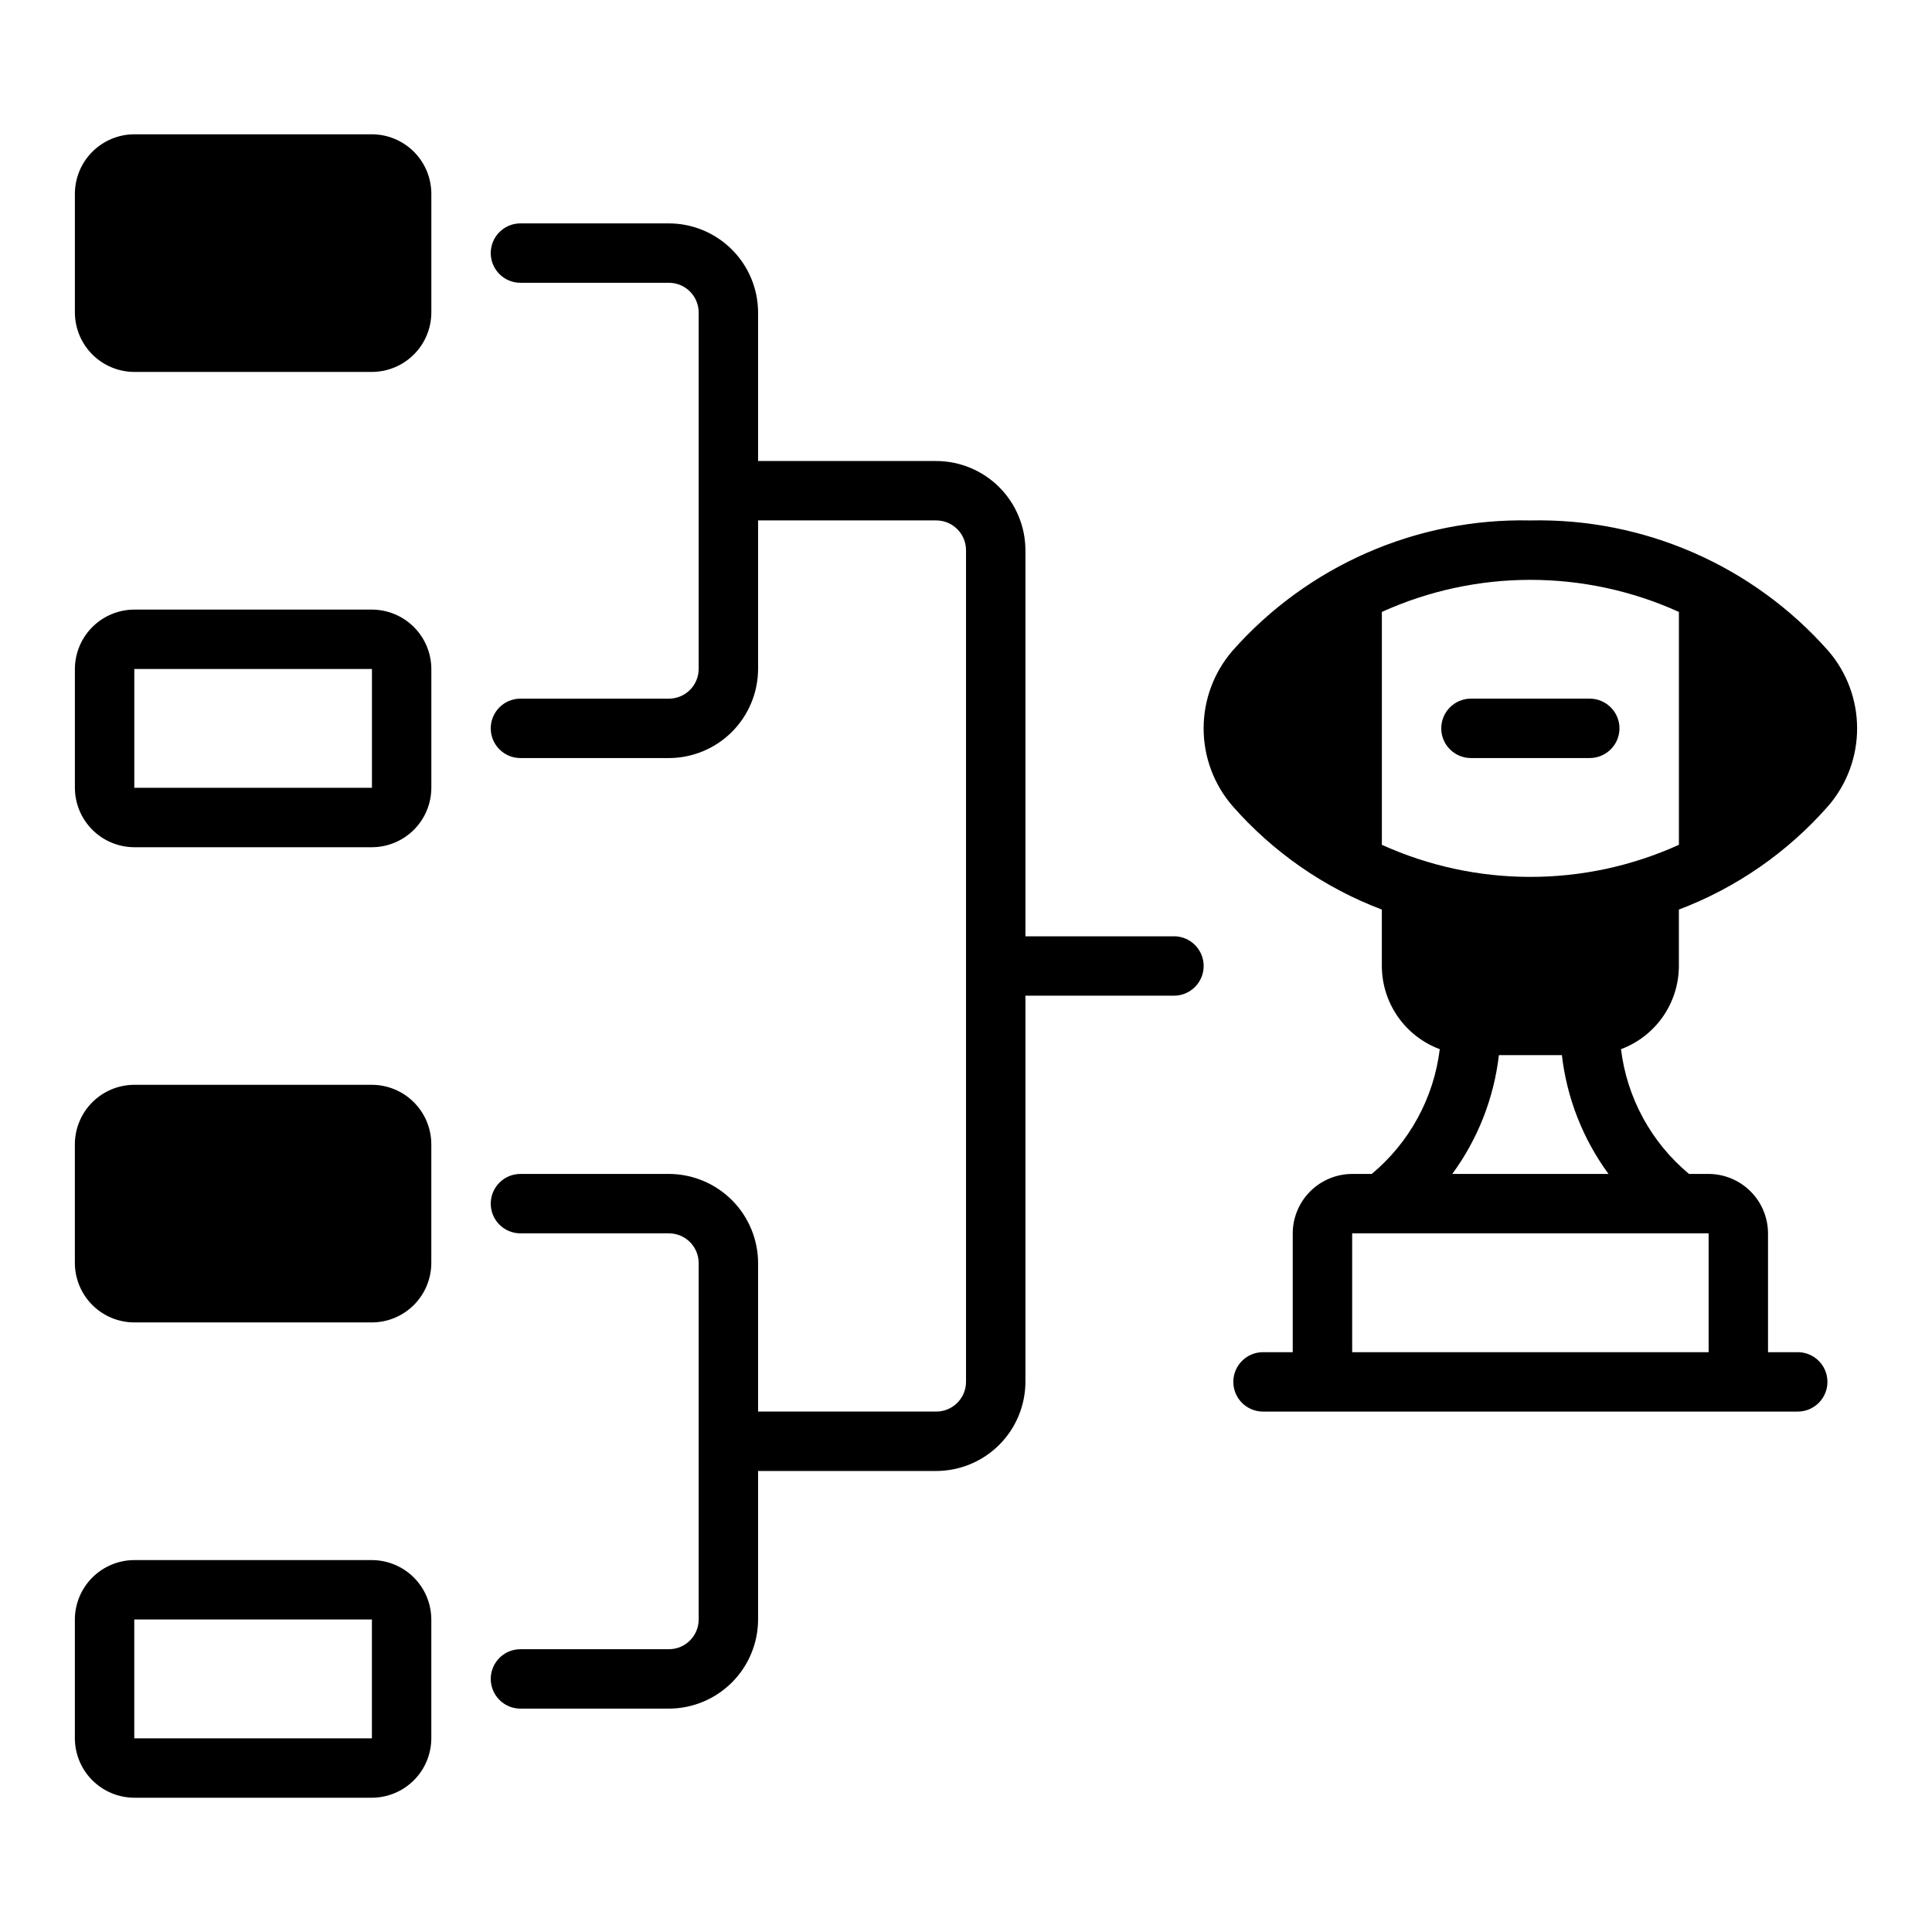 <?xml version="1.0" encoding="UTF-8"?>
<!-- Uploaded to: SVG Find, www.svgrepo.com, Generator: SVG Find Mixer Tools -->
<svg fill="#000000" width="800px" height="800px" version="1.1" viewBox="144 144 512 512" xmlns="http://www.w3.org/2000/svg">
 <path d="m573.18 337.02c-0.012 4.34-3.531 7.859-7.871 7.871h-31.488c-4.348 0-7.875-3.523-7.875-7.871 0-4.348 3.527-7.875 7.875-7.875h31.488c4.34 0.016 7.859 3.531 7.871 7.875zm-330.62 94.465h-62.977c-4.172 0.012-8.168 1.672-11.121 4.625-2.949 2.949-4.609 6.945-4.625 11.117v31.488c0.016 4.172 1.676 8.168 4.625 11.121 2.953 2.949 6.949 4.609 11.121 4.621h62.977c4.172-0.012 8.168-1.672 11.117-4.621 2.953-2.953 4.613-6.949 4.625-11.121v-31.488c-0.012-4.172-1.672-8.168-4.625-11.117-2.949-2.953-6.945-4.613-11.117-4.625zm15.742 141.7v31.488c-0.012 4.172-1.672 8.168-4.625 11.117-2.949 2.953-6.945 4.613-11.117 4.625h-62.977c-4.172-0.012-8.168-1.672-11.121-4.625-2.949-2.949-4.609-6.945-4.625-11.117v-31.488c0.016-4.172 1.676-8.168 4.625-11.121 2.953-2.949 6.949-4.609 11.121-4.625h62.977c4.172 0.016 8.168 1.676 11.117 4.625 2.953 2.953 4.613 6.949 4.625 11.121zm-15.742 0h-62.977v31.488h62.977zm331.02-151.14c1.578 12.914 8.027 24.738 18.027 33.062h5.195c4.172 0.012 8.168 1.676 11.117 4.625 2.949 2.949 4.613 6.949 4.625 11.121v31.488h7.871c4.348 0 7.875 3.523 7.875 7.871 0 4.348-3.527 7.871-7.875 7.871h-141.7c-4.348 0-7.871-3.523-7.871-7.871 0-4.348 3.523-7.871 7.871-7.871h7.871v-31.488c0.012-4.172 1.676-8.172 4.625-11.121 2.949-2.949 6.949-4.613 11.121-4.625h5.195c9.996-8.324 16.445-20.148 18.027-33.062-4.5-1.676-8.379-4.684-11.121-8.621s-4.219-8.621-4.231-13.418v-14.957c-15.246-5.781-28.844-15.215-39.598-27.477-4.926-5.711-7.633-13-7.633-20.543 0-7.543 2.707-14.836 7.633-20.547 19.953-22.578 48.836-35.219 78.957-34.559 30.121-0.66 59.008 11.98 78.957 34.559 4.926 5.711 7.637 13.004 7.637 20.547 0 7.543-2.711 14.832-7.637 20.543-10.754 12.262-24.348 21.695-39.598 27.477v14.957c-0.012 4.797-1.488 9.48-4.231 13.418-2.742 3.938-6.621 6.945-11.117 8.621zm-71.242 48.809v31.488h94.465v-31.488zm67.938-15.742-0.004-0.004c-6.781-9.246-11.039-20.098-12.359-31.488h-16.688c-1.32 11.391-5.578 22.242-12.359 31.488zm18.652-87.227v-61.715c-25.016-11.336-53.703-11.336-78.719 0v61.715c25.016 11.336 53.703 11.336 78.719 0zm-133.82 24.246h-39.359v-102.34c-0.02-6.258-2.512-12.254-6.938-16.68-4.426-4.422-10.422-6.918-16.68-6.934h-47.23v-39.363c-0.02-6.258-2.512-12.254-6.938-16.676-4.426-4.426-10.422-6.922-16.68-6.938h-39.359c-4.348 0-7.871 3.523-7.871 7.871 0 4.348 3.523 7.871 7.871 7.871h39.359c4.344 0.012 7.859 3.531 7.871 7.871v94.465c-0.012 4.344-3.527 7.859-7.871 7.871h-39.359c-4.348 0-7.871 3.527-7.871 7.875 0 4.348 3.523 7.871 7.871 7.871h39.359c6.258-0.02 12.254-2.512 16.68-6.938s6.918-10.422 6.938-16.68v-39.359h47.23c4.344 0.012 7.859 3.531 7.875 7.871v220.42c-0.016 4.344-3.531 7.859-7.875 7.871h-47.23v-39.359c-0.02-6.258-2.512-12.254-6.938-16.68-4.426-4.426-10.422-6.918-16.68-6.938h-39.359c-4.348 0-7.871 3.527-7.871 7.875 0 4.348 3.523 7.871 7.871 7.871h39.359c4.344 0.012 7.859 3.527 7.871 7.871v94.465c-0.012 4.344-3.527 7.859-7.871 7.871h-39.359c-4.348 0-7.871 3.523-7.871 7.871 0 4.348 3.523 7.875 7.871 7.875h39.359c6.258-0.02 12.254-2.516 16.68-6.938 4.426-4.426 6.918-10.422 6.938-16.68v-39.359h47.23c6.258-0.02 12.254-2.512 16.68-6.938 4.426-4.426 6.918-10.422 6.938-16.68v-102.34h39.359c4.348 0 7.875-3.523 7.875-7.871s-3.527-7.875-7.875-7.875zm-212.54-212.54h-62.977c-4.172 0.012-8.168 1.676-11.121 4.625-2.949 2.949-4.609 6.945-4.625 11.117v31.488c0.016 4.172 1.676 8.172 4.625 11.121 2.953 2.949 6.949 4.613 11.121 4.625h62.977c4.172-0.012 8.168-1.676 11.117-4.625 2.953-2.949 4.613-6.949 4.625-11.121v-31.488c-0.012-4.172-1.672-8.168-4.625-11.117-2.949-2.949-6.945-4.613-11.117-4.625zm15.742 141.7v31.488c-0.012 4.172-1.672 8.172-4.625 11.121-2.949 2.949-6.945 4.613-11.117 4.625h-62.977c-4.172-0.012-8.168-1.676-11.121-4.625-2.949-2.949-4.609-6.949-4.625-11.121v-31.488c0.016-4.172 1.676-8.168 4.625-11.117 2.953-2.949 6.949-4.613 11.121-4.625h62.977c4.172 0.012 8.168 1.676 11.117 4.625 2.953 2.949 4.613 6.945 4.625 11.117zm-15.742 0h-62.977v31.488h62.977z"/>
</svg>